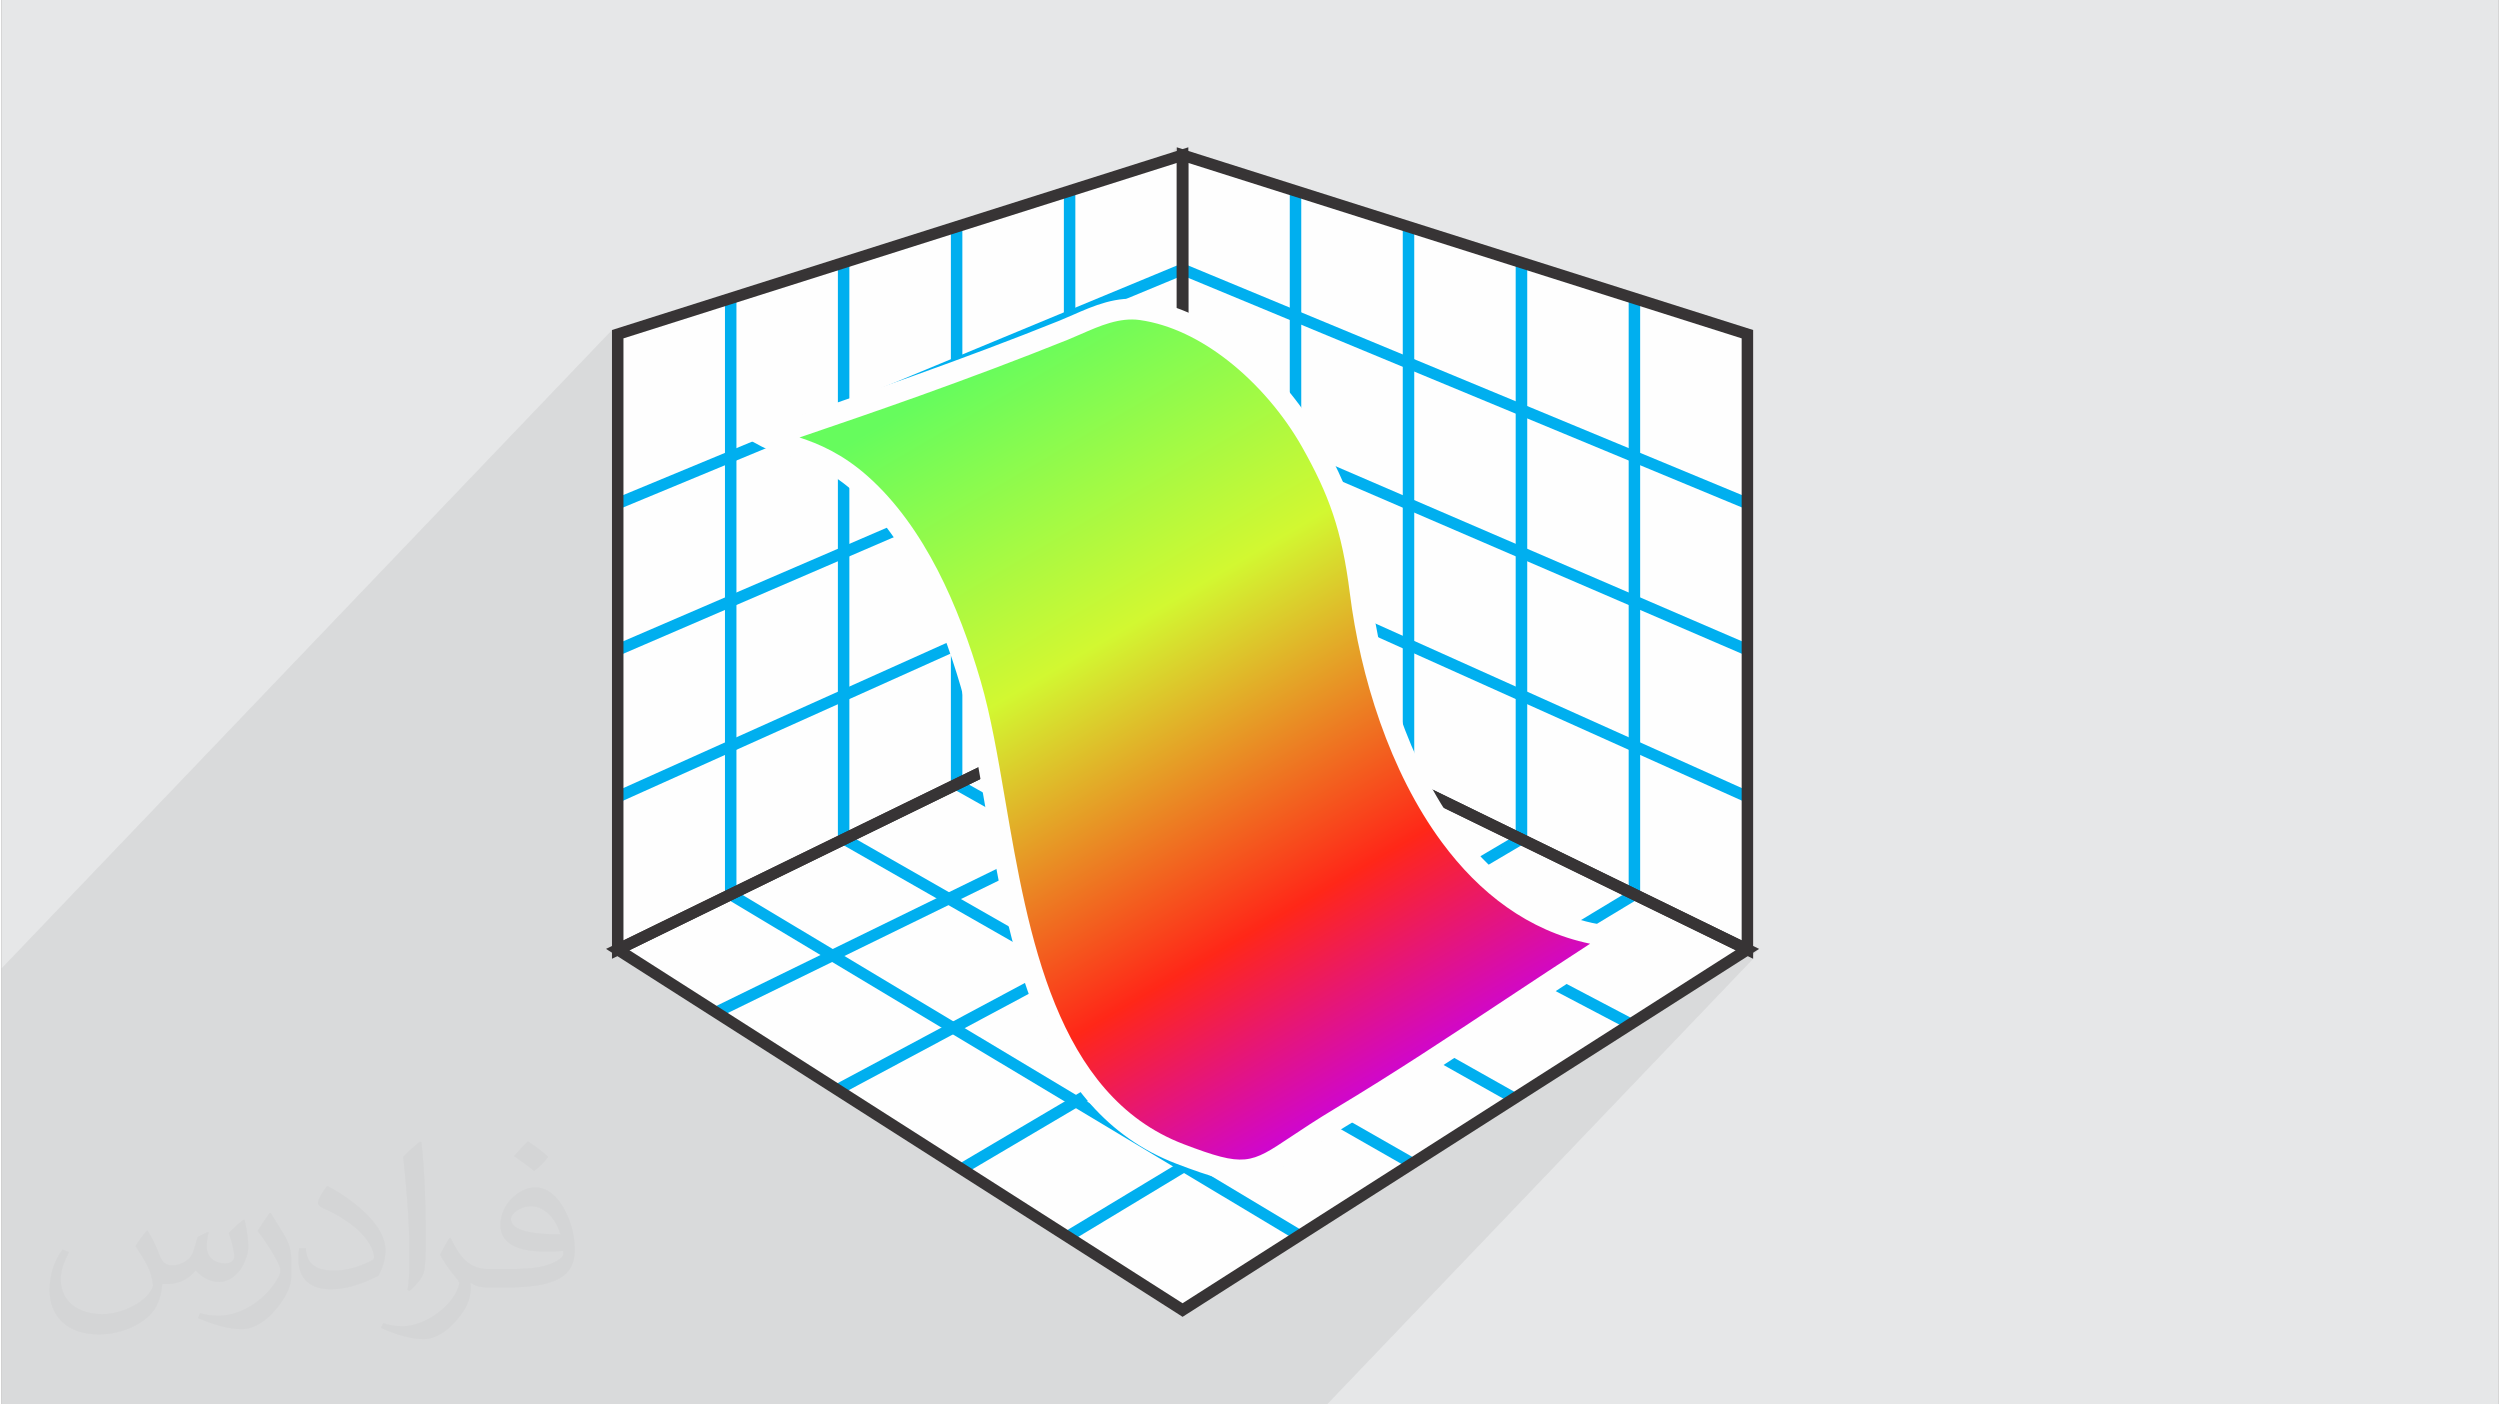 <?xml version="1.0" encoding="UTF-8"?>
<!DOCTYPE svg PUBLIC "-//W3C//DTD SVG 1.0//EN" "http://www.w3.org/TR/2001/REC-SVG-20010904/DTD/svg10.dtd">
<!-- Creator: CorelDRAW 2017 -->
<svg xmlns="http://www.w3.org/2000/svg" xml:space="preserve" width="356px" height="200px" version="1.0" style="shape-rendering:geometricPrecision; text-rendering:geometricPrecision; image-rendering:optimizeQuality; fill-rule:evenodd; clip-rule:evenodd"
viewBox="0 0 37633 21169"
 xmlns:xlink="http://www.w3.org/1999/xlink">
 <rect x="0" y="0" width="37633" height="21169" fill="#808080" stroke="none"/>
 <defs>
  <style type="text/css">
   <![CDATA[
    .fil3 {fill:#FEFEFE}
    .fil0 {fill:#E6E7E8}
    .fil7 {fill:#FEFEFE;fill-rule:nonzero}
    .fil5 {fill:#373435;fill-rule:nonzero}
    .fil4 {fill:#00AFEF;fill-rule:nonzero}
    .fil1 {fill:#373435;fill-opacity:0.031}
    .fil2 {fill:#373435;fill-opacity:0.078}
    .fil6 {fill:url(#id0)}
   ]]>
  </style>
  <linearGradient id="id0" gradientUnits="userSpaceOnUse" x1="21201" y1="16731" x2="14661" y2="5571">
   <stop offset="0" style="stop-opacity:1; stop-color:#C600F0"/>
   <stop offset="0.271" style="stop-opacity:1; stop-color:#FF2718"/>
   <stop offset="0.651" style="stop-opacity:1; stop-color:#D2F831"/>
   <stop offset="1" style="stop-opacity:1; stop-color:#66FC5D"/>
  </linearGradient>
 </defs>
 <g id="Layer_x0020_1">
  <g id="_2008649934416">
   <path class="fil0" d="M0 0l37633 0 0 21169 -37633 0 0 -21169z"/>
   <path class="fil1" d="M2201 18549c72,110 118,215 164,330 34,68 51,193 210,193 47,0 113,-14 172,-47 67,-35 118,-88 144,-168l64 -214 154 -76 11 11c-22,81 -27,157 -27,217 0,180 154,248 277,248 72,0 136,-36 136,-101 0,-85 -36,-229 -82,-358 72,-72 144,-144 226,-202l13 6c36,153 56,304 56,403 0,99 -43,207 -79,279 -74,140 -206,252 -364,252 -121,0 -255,-61 -347,-172l-5 0c-87,106 -221,204 -436,204l-66 0c-11,141 -41,242 -88,332 -128,250 -507,427 -865,427 -497,0 -746,-288 -746,-669 0,-236 77,-456 196,-612l97 41c-74,141 -124,277 -124,407 0,357 291,527 626,527 311,0 696,-198 765,-427 -26,-250 -120,-368 -264,-597 43,-76 99,-152 169,-234l13 0 0 0 0 0zm5731 -1347c104,66 207,144 307,234 -56,78 -126,150 -212,213 -101,-81 -201,-151 -304,-225 70,-78 139,-154 209,-222l0 0 0 0zm53 979c-169,0 -307,111 -307,194 0,177 338,231 743,229 -51,-207 -228,-423 -436,-423zm-379 946c220,0 412,-6 559,-43 164,-41 302,-125 302,-181 0,-16 0,-33 -5,-48 -92,8 -198,8 -289,8 -299,0 -527,-68 -617,-235 -22,-46 -38,-98 -38,-157 0,-161 70,-320 193,-429 102,-90 215,-146 330,-146 209,0 375,167 491,431 63,144 107,310 107,519 0,140 -38,257 -125,345 -162,156 -460,215 -917,215l-207 0 0 0 -54 0c-113,0 -194,-20 -259,-69l-10 0c3,26 5,53 5,76 0,102 -34,233 -102,338 -203,303 -423,433 -614,433 -192,0 -428,-74 -640,-170l38 -74c69,29 164,49 295,49 343,0 795,-332 851,-654 -13,-27 -36,-62 -69,-99 -100,-119 -164,-220 -223,-324 51,-101 97,-181 141,-253l18 -2c146,298 280,470 577,470l46 0 0 0 216 0 0 0 0 0zm-1489 316c26,-137 28,-291 28,-436l0 -214c0,-398 -51,-979 -92,-1355 72,-79 172,-170 252,-231l23 6c54,476 66,1027 66,1535 0,133 -5,264 -17,359 -8,121 -78,213 -227,351l-33 -15 0 0 0 0zm-1531 -630c7,187 99,337 420,337 200,0 369,-53 557,-143 33,-15 51,-35 51,-52 0,-117 -90,-273 -241,-414 -147,-134 -341,-251 -523,-329 -62,-27 -82,-55 -82,-81 0,-54 71,-167 131,-249l20 -2c208,109 441,271 613,451 156,166 254,334 254,517 0,136 -42,265 -108,382 -229,115 -472,203 -713,203 -293,0 -492,-137 -492,-461 0,-35 0,-89 12,-159l101 0 0 0 0 0zm-530 -531l182 294c67,108 129,227 129,414l0 240c0,193 -124,401 -324,606 -156,139 -295,198 -422,198 -191,0 -408,-59 -660,-168l29 -74c79,22 171,39 284,39 361,-2 731,-266 901,-588 20,-37 27,-72 27,-95 0,-39 -20,-80 -36,-117 -92,-174 -194,-333 -308,-479 60,-94 119,-184 183,-272l15 2z"/>
   <path class="fil2" d="M7272 21169l35 0 103 0 539 0 627 0 196 0 885 0 26 0 173 0 25 0 1079 0 1193 0 27 0 173 0 26 0 993 0 161 0 532 0 169 0 404 0 28 0 173 0 29 0 612 0 93 0 262 0 161 0 257 0 88 0 98 0 23 0 75 0 292 0 316 0 7 0 22 0 78 0 51 0 44 0 28 0 216 0 5 0 137 0 4 0 69 0 12 0 600 0 686 0 434 0 53 0 166 0 166 0 53 0 6424 -6718 -36 -18 126 -131 -171 109 -68 -33 63 -66 -150 -73 63 -65 -1324 -646 1375 -1439 -1480 -665 1481 -1549 -1493 -643 1494 -1563 -1756 -728 0 -2450 -1677 1754 -26 -10 0 -2282 -1562 1634 -140 -58 0 -2110 -1445 1511 -258 -107 0 -1951 -1336 1397 -193 -80 0 -1733 -87 91 0 -209 -87 90 0 -208 -1529 1599 0 -947 -173 0 -1530 1600 0 -1053 -173 0 -1530 1599 0 -1065 -173 0 -1529 1600 0 -1062 -173 0 -1530 1600 0 -991 -87 91 0 -154 -86 91 0 -154 -9200 9621 0 153 0 154 0 991 0 181 0 1061 0 51 0 130 0 99 0 800 0 166 0 181 0 96 0 60 0 414 0 39 0 221 0 224 0 6 0 175 0 947 0 90 0 17 0 101 0 209 0 8 419 0 104 0 117 0 756 0 7 0 80 0 66 0 371 0 20 0 142 0 462 0 140 0 46 0 46 0 140 0 459 0 84 0 68 0 85 0 53 0 60 0 392 0 29 0 189 0 173 0 58 0 57 0 387 0 336 0 80 0 0 0 59 0 11 0 46 0 305 0 317 0 167 0 28 0 37 0 27 0 27 0 684 0 52 0 51 0 35 0z"/>
   <g>
    <path class="fil3" d="M17800 19746l-8514 -5434 8514 -4153 8514 4153 -8514 5434z"/>
    <path class="fil3" d="M17800 2338l0 7821 8514 4153 0 -9275 -8514 -2699z"/>
    <path class="fil4" d="M24697 4491l0 8991 -173 0 0 -8991 173 0z"/>
    <path class="fil4" d="M22995 3953l0 8687 -174 0 0 -8687 174 0z"/>
    <path class="fil4" d="M21292 3419l0 8401 -173 0 0 -8401 173 0z"/>
    <path class="fil4" d="M19589 2872l0 8118 -173 0 0 -8118 173 0z"/>
    <path class="fil4" d="M26278 12089l-8513 -3824 70 -157 8514 3824 -71 157z"/>
    <path class="fil4" d="M26279 9875l-8513 -3668 68 -159 8514 3668 -69 159z"/>
    <path class="fil4" d="M26280 7669l-8513 -3530 66 -159 8514 3530 -67 159z"/>
    <path class="fil3" d="M17800 2338l0 7821 -8514 4153 0 -9275 8514 -2699z"/>
    <path class="fil4" d="M11076 4491l0 8991 -173 0 0 -8991 173 0z"/>
    <path class="fil4" d="M12778 3953l0 8687 -173 0 0 -8687 173 0z"/>
    <path class="fil4" d="M14481 3419l0 8401 -173 0 0 -8401 173 0z"/>
    <path class="fil4" d="M16184 2872l0 8118 -173 0 0 -8118 173 0z"/>
    <path class="fil4" d="M9251 11932l8514 -3824 70 157 -8513 3824 -71 -157z"/>
    <path class="fil4" d="M9252 9716l8514 -3668 68 159 -8514 3668 -68 -159z"/>
    <path class="fil4" d="M9253 7510l8514 -3530 66 159 -8514 3530 -66 -159z"/>
    <path class="fil4" d="M11033 13408l8572 5140 -89 148 -8571 -5140 88 -148z"/>
    <path class="fil4" d="M12734 12565l8571 4896 -86 150 -8570 -4895 85 -151z"/>
    <path class="fil4" d="M14437 11745l8406 4734 -84 150 -8407 -4733 85 -151z"/>
    <path class="fil4" d="M16137 10913l8457 4446 -80 153 -8457 -4446 80 -153z"/>
    <path class="fil4" d="M24655 13556l-8544 5157 -89 -148 8544 -5157 89 148z"/>
    <path class="fil4" d="M22952 12715l-8439 4979 -88 -149 8439 -4979 88 149z"/>
    <path class="fil4" d="M21246 11896l-8608 4605 -81 -152 8608 -4605 81 152z"/>
    <path class="fil4" d="M19541 11067l-8726 4265 -76 -154 8726 -4266 76 155z"/>
    <path class="fil5" d="M17887 2456l0 7649 8340 4069 0 -9074 -8340 -2644zm-174 7703l0 -7939c2896,917 5792,1835 8687,2754l0 9477c-2895,-1413 -5791,-2826 -8687,-4238l0 -54z"/>
    <path class="fil5" d="M17754 19818l-8644 -5516c2897,-1413 5793,-2827 8690,-4239 2897,1412 5793,2826 8690,4239 -2897,1848 -5794,3697 -8690,5546l-46 -30zm-8291 -5496l8337 5321 8337 -5321 -8337 -4067 -8337 4067z"/>
    <path class="fil5" d="M17887 2338l0 7875c-2896,1412 -5792,2825 -8687,4238l0 -9477c2895,-919 5791,-1837 8687,-2754l0 118zm-174 7767l0 -7649 -8340 2644 0 9074 8340 -4069z"/>
    <g>
     <path class="fil6" d="M11535 6595c228,123 796,148 1418,702 825,736 1332,1905 1655,3015 610,2093 502,6068 3152,7080 1259,481 1078,256 2421,-550 1334,-800 2569,-1660 3868,-2499l278 -219c-2423,-230 -3578,-3033 -3849,-5197 -123,-976 -325,-1534 -747,-2278 -507,-895 -1482,-1826 -2551,-1980 -432,-62 -822,167 -1175,309 -1457,585 -2967,1110 -4470,1617z"/>
     <path class="fil7" d="M11755 6839c-119,-36 -217,-64 -294,-106l-318 -171 343 -116c738,-249 1485,-505 2249,-778 750,-269 1491,-546 2212,-836 57,-23 126,-53 196,-84 319,-140 663,-291 1060,-234 524,75 1024,325 1461,665 501,389 922,896 1203,1393 216,380 376,714 498,1079 123,366 206,759 269,1257 149,1193 570,2581 1330,3606 583,786 1366,1358 2378,1454l82 280 -278 218 -12 9c-437,282 -865,565 -1292,848 -846,560 -1689,1118 -2580,1653 -276,165 -487,306 -660,422 -723,483 -825,550 -1897,141 -2094,-800 -2526,-3319 -2886,-5422 -112,-654 -217,-1267 -361,-1762 -159,-545 -363,-1105 -629,-1619 -262,-507 -583,-968 -981,-1322 -422,-377 -822,-495 -1093,-575zm271 -245c283,92 646,243 1031,586 428,381 772,873 1051,1412 275,533 486,1112 650,1676 151,517 257,1136 370,1797 347,2022 762,4445 2688,5180 923,352 1007,296 1612,-108 176,-117 391,-261 673,-430 879,-527 1721,-1085 2568,-1646 422,-279 846,-560 1274,-837 -935,-194 -1671,-767 -2231,-1524 -795,-1073 -1235,-2517 -1390,-3754 -60,-479 -139,-852 -254,-1195 -115,-344 -267,-661 -473,-1025 -263,-463 -656,-937 -1122,-1299 -398,-309 -848,-536 -1315,-603 -308,-44 -609,89 -888,211 -67,29 -132,58 -206,88 -737,296 -1480,574 -2224,841 -590,211 -1199,421 -1814,630z"/>
    </g>
   </g>
  </g>
 </g>
</svg>

